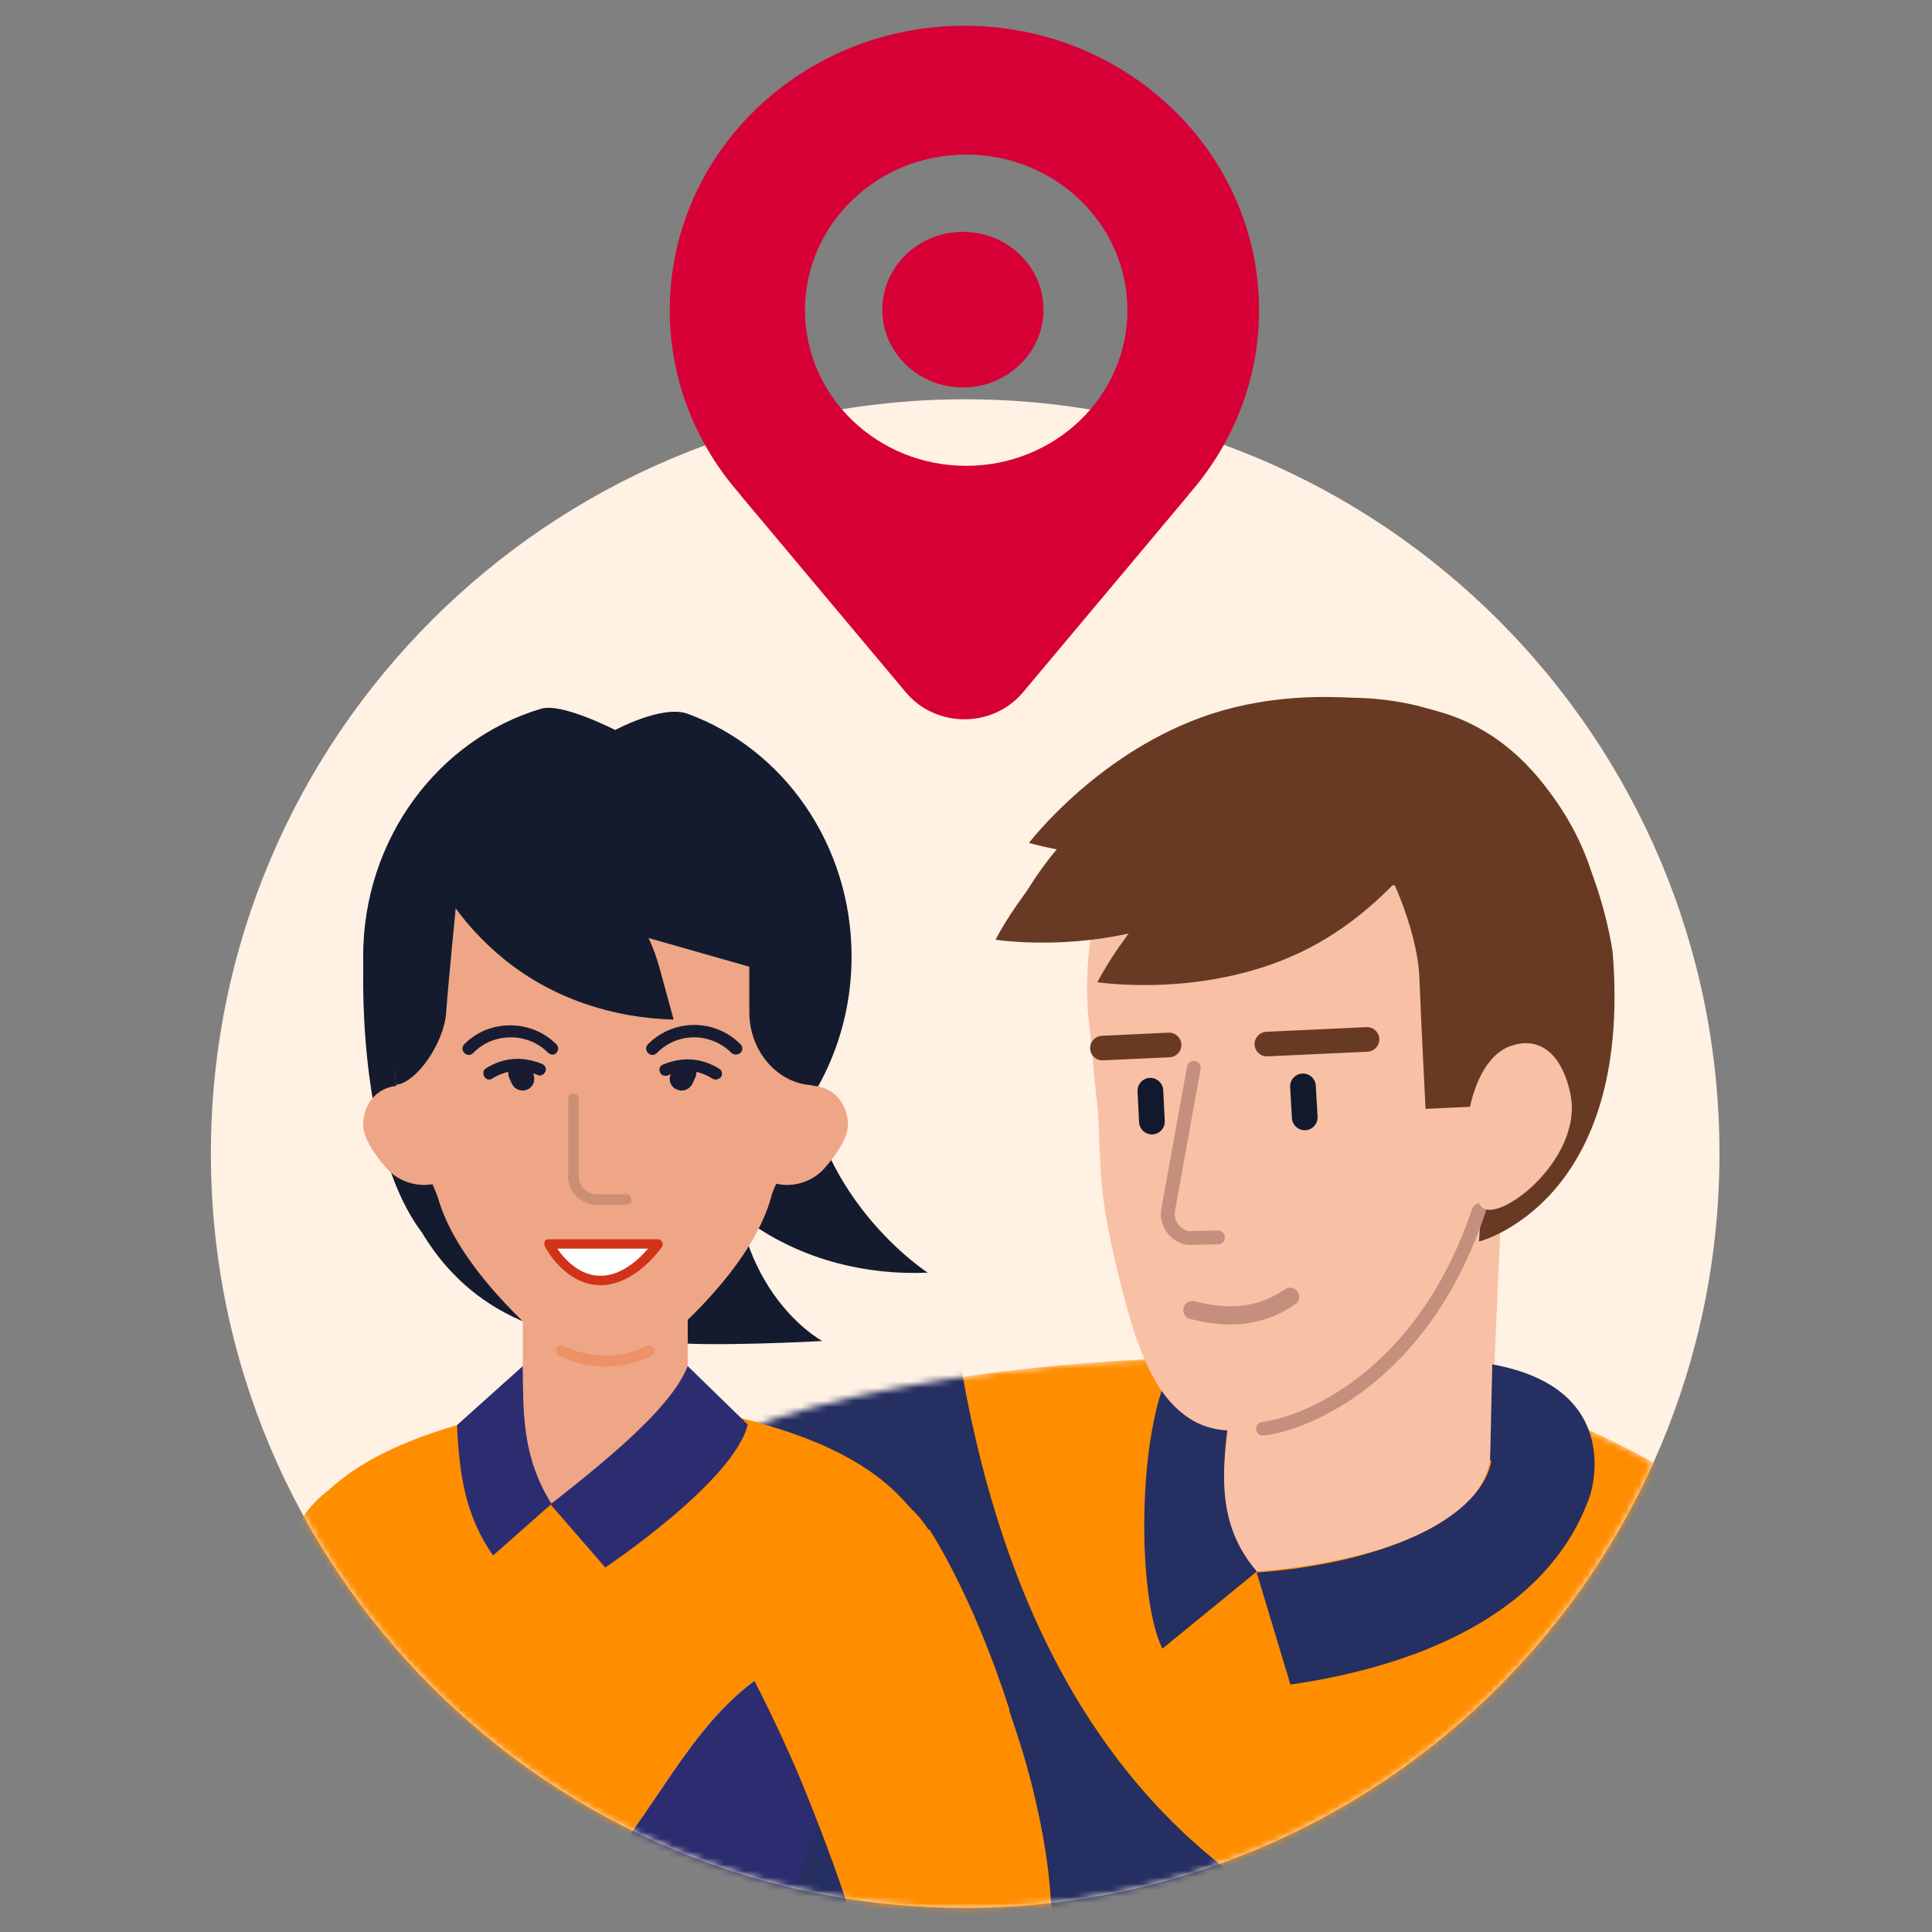 <svg width="300" height="300" viewBox="0 0 300 300" fill="none" xmlns="http://www.w3.org/2000/svg">
<rect x="0" y="0" width="300" height="300" fill="#808080" stroke="none"/>
<path d="M149.873 62C214.561 62 267 114.439 267 179.127C267 243.814 214.561 296.253 149.873 296.253C85.185 296.253 32.746 243.814 32.746 179.127C32.746 114.439 85.185 62 149.873 62Z" fill="#FFF1E3"/>
<mask id="mask0_4014_3096" style="mask-type:alpha" maskUnits="userSpaceOnUse" x="32" y="62" width="235" height="235">
<path d="M149.873 62C214.561 62 267 114.439 267 179.127C267 243.814 214.561 296.253 149.873 296.253C85.185 296.253 32.746 243.814 32.746 179.127C32.746 114.439 85.185 62 149.873 62Z" fill="white"/>
</mask>
<g mask="url(#mask0_4014_3096)">
<mask id="mask1_4014_3096" style="mask-type:alpha" maskUnits="userSpaceOnUse" x="105" y="210" width="189" height="95">
<path d="M115.607 222.114C139.424 211.86 203.932 205.748 232.468 216.224C261.004 226.7 276.79 238.538 289.465 255.038C297.916 266.04 292.244 274.674 272.452 280.943L210.073 304.054H122.664L123.735 261.631C102.439 242.122 99.729 228.95 115.607 222.114Z" fill="white"/>
</mask>
<g mask="url(#mask1_4014_3096)">
<path d="M115.607 222.114C139.424 211.86 203.932 205.748 232.468 216.224C261.004 226.7 276.79 238.538 289.465 255.038C297.916 266.04 292.244 274.674 272.452 280.943L206.711 305.735L123.735 306.996V261.631C102.439 242.122 99.729 228.95 115.607 222.114Z" fill="#FF8D00"/>
<path fill-rule="evenodd" clip-rule="evenodd" d="M118.344 218.435L148.7 209.008C155.292 250.824 172.065 279.873 199.018 296.155C225.971 312.435 231.878 322.352 216.74 325.903H128.71L87.528 257.303L118.344 218.435Z" fill="#252F62"/>
</g>
<path fill-rule="evenodd" clip-rule="evenodd" d="M231.386 226.824C228.536 242.172 195.165 244.018 195.165 244.018C195.165 244.018 188.834 238.64 190.152 226.53C190.807 215.31 196.556 201.111 196.556 201.111L233.061 188.906" fill="#F8C0A4"/>
<path fill-rule="evenodd" clip-rule="evenodd" d="M231.756 225.863C230.658 236.312 213.442 242.9 195.133 244.181L200.374 261.571C215.218 259.458 239.583 252.922 246.865 232.335L231.756 225.863ZM191.453 212.418C191.132 223.219 186.856 234.4 195.164 244.018L180.502 255.998C176.042 247.226 176.501 214.998 184.501 208.998L191.455 212.417L191.453 212.418Z" fill="#252F62"/>
<path fill-rule="evenodd" clip-rule="evenodd" d="M231.722 211.859L231.385 226.824L246.864 232.335C246.864 232.335 252.677 215.651 231.722 211.86" fill="#252F62"/>
<path fill-rule="evenodd" clip-rule="evenodd" d="M194.997 129.394L210.287 128.783C228.664 128.048 243.086 155.431 239.156 176.778C239.055 177.328 235.203 178.166 235.058 178.702L227.062 194.529C225.766 200.833 221.25 207.261 215.531 211.308C209.782 215.375 194.696 226.308 185.027 220.458C179.675 217.222 176.984 210.349 174.939 202.833C172.885 195.277 171.205 188.114 170.876 181.041C170.672 176.658 170.529 173.576 170.515 172.957C170.089 169.041 169.257 159.992 169.257 159.992C169.257 159.992 164.697 135.316 184.251 115.768" fill="#F8C0A4"/>
<path fill-rule="evenodd" clip-rule="evenodd" d="M176.979 126.679C177.302 133.625 183.195 138.993 190.141 138.67C197.086 138.347 202.456 132.454 202.132 125.508C201.999 122.652 205.442 116.575 203.74 114.537C201.303 111.622 196.604 110.811 191.632 112.103C184.902 113.851 176.656 119.733 176.979 126.679Z" fill="#6D6D8E"/>
<path fill-rule="evenodd" clip-rule="evenodd" d="M222.372 110.218C246.351 116.081 250.401 147.804 250.418 147.923C253.561 186.83 229.652 192.784 229.652 192.784L231.123 171.726L221.365 172.181C221.365 172.181 220.731 160.266 220.403 151.884C220.075 143.502 214.837 133.773 214.837 133.773C214.837 133.773 188.523 135.093 179.584 135.412C174.808 135.583 173.947 136.724 173.947 136.724L172.127 137.071C177.415 118.602 199.009 104.506 222.372 110.218Z" fill="#693A23"/>
<path fill-rule="evenodd" clip-rule="evenodd" d="M228.632 187.602C228.821 187.042 229.428 186.741 229.988 186.929C230.548 187.118 230.849 187.724 230.661 188.284C226.731 199.967 220.646 208.777 213.142 214.867C207.433 219.5 201.175 222.258 196.254 222.924C195.668 223.003 195.129 222.593 195.05 222.006C194.97 221.42 195.381 220.882 195.967 220.803C200.494 220.19 206.385 217.593 211.792 213.204C218.982 207.371 224.831 198.902 228.632 187.602Z" fill="#C58F7D"/>
<path fill-rule="evenodd" clip-rule="evenodd" d="M190.142 138.67L247.278 136.012C247.278 136.012 240.044 106.844 206.699 108.394C173.357 109.943 170.552 139.581 170.552 139.581L190.142 138.67Z" fill="#693A23"/>
<path fill-rule="evenodd" clip-rule="evenodd" d="M227.702 178.17C227.975 184.049 229.755 186.951 229.755 186.951C231.422 191.086 246.004 180.424 243.861 169.904C242.685 164.138 239.398 160.688 234.502 162.447C229.606 164.208 227.428 172.292 227.702 178.17Z" fill="#F8C0A4"/>
<path fill-rule="evenodd" clip-rule="evenodd" d="M170.401 152.514C170.401 152.514 187.699 155.241 203.189 147.258C218.679 139.276 226.495 123.604 226.495 123.604C226.495 123.604 209.197 120.876 193.706 128.859C178.218 136.841 170.401 152.514 170.401 152.514Z" fill="#693A23"/>
<path fill-rule="evenodd" clip-rule="evenodd" d="M154.589 145.92C154.589 145.92 171.887 148.648 187.377 140.665C202.868 132.683 210.684 117.012 210.684 117.012C210.684 117.012 193.385 114.284 177.895 122.267C162.407 130.249 154.589 145.92 154.589 145.92Z" fill="#693A23"/>
<path fill-rule="evenodd" clip-rule="evenodd" d="M159.783 130.883C159.783 130.883 177.11 136.16 194.559 130.522C212.008 124.885 222.972 110.467 222.972 110.467C222.972 110.467 205.645 105.189 188.195 110.827C170.748 116.465 159.783 130.883 159.783 130.883Z" fill="#693A23"/>
<path fill-rule="evenodd" clip-rule="evenodd" d="M210.197 111.029C217.111 111.312 223.613 113.011 229.235 115.95L156.236 144.575C161.687 131.901 172.989 120.703 187.873 114.902C195.412 111.96 203.025 110.735 210.197 111.029Z" fill="#693A23"/>
<path fill-rule="evenodd" clip-rule="evenodd" d="M181.448 160.352C182.501 160.304 183.396 161.118 183.446 162.172C183.493 163.185 182.744 164.05 181.751 164.162L181.626 164.171L171.269 164.653C170.215 164.703 169.32 163.888 169.272 162.834C169.224 161.821 169.974 160.957 170.966 160.845L171.092 160.836L181.448 160.352ZM212.18 159.49C213.234 159.441 214.128 160.256 214.178 161.31C214.225 162.322 213.475 163.187 212.483 163.298L212.358 163.308L196.814 164.031C195.76 164.08 194.865 163.266 194.816 162.211C194.769 161.199 195.518 160.334 196.511 160.223L196.636 160.213L212.18 159.49Z" fill="#693A23"/>
<path fill-rule="evenodd" clip-rule="evenodd" d="M202.21 166.7C203.269 166.639 204.181 167.415 204.306 168.452L204.316 168.578L204.593 173.391C204.657 174.49 203.816 175.433 202.716 175.496C201.659 175.557 200.747 174.782 200.621 173.746L200.611 173.62L200.334 168.806C200.271 167.706 201.111 166.764 202.21 166.7Z" fill="#12192C"/>
<path fill-rule="evenodd" clip-rule="evenodd" d="M178.53 167.374C179.587 167.32 180.494 168.101 180.611 169.14L180.623 169.266L180.862 174.057C180.917 175.157 180.07 176.093 178.97 176.15C177.912 176.202 177.006 175.421 176.889 174.383L176.878 174.257L176.638 169.466C176.582 168.366 177.429 167.429 178.53 167.374Z" fill="#12192C"/>
<path d="M185.15 203.428C189.97 204.691 195.285 204.862 200.322 201.363" stroke="#C58F7D" stroke-width="2.824" stroke-linecap="round" stroke-linejoin="round"/>
<path fill-rule="evenodd" clip-rule="evenodd" d="M185.565 164.754C186.113 164.853 186.487 165.352 186.442 165.895L186.429 165.997L182.441 188.071C182.183 189.498 183.194 190.851 184.474 191.156L184.513 191.164L189.112 191.083C189.668 191.073 190.132 191.489 190.193 192.031L190.201 192.134C190.21 192.69 189.794 193.154 189.252 193.217L189.149 193.223L184.431 193.307C184.361 193.307 184.29 193.302 184.222 193.29C181.822 192.855 179.932 190.49 180.306 187.865L180.334 187.69L184.321 165.617C184.42 165.069 184.918 164.695 185.462 164.74L185.565 164.754H185.565Z" fill="#C58F7D"/>
<path fill-rule="evenodd" clip-rule="evenodd" d="M11.339 244.372C10.205 241.131 6.64 239.349 3.399 240.483C0.158 241.617 -1.625 245.183 -0.491 248.424C0.644 251.665 4.209 253.447 7.45 252.313C10.772 251.26 12.474 247.694 11.339 244.372ZM8.341 322.968C5.911 316.324 9.314 309.031 15.958 306.601C22.602 304.17 29.894 307.573 32.325 314.217C34.756 320.861 31.353 328.154 24.709 330.584C18.064 333.015 10.772 329.612 8.341 322.968Z" fill="#EFA686"/>
<path fill-rule="evenodd" clip-rule="evenodd" d="M78.671 248.991C78.671 248.991 70.893 290.071 29.083 327.829L11.663 309.193C27.22 288.451 37.348 265.763 44.478 241.779L78.671 248.991Z" fill="#EFA686"/>
<path fill-rule="evenodd" clip-rule="evenodd" d="M37.916 261.064C40.346 254.744 42.534 248.342 44.479 241.779L78.753 248.991C78.753 248.991 76.484 260.902 67.895 277.755L37.916 261.064Z" fill="#FF8D00"/>
<path fill-rule="evenodd" clip-rule="evenodd" d="M44.398 241.78C42.373 251.26 48.45 260.497 57.93 262.523C67.41 264.548 76.647 258.471 78.672 248.991C80.698 239.511 74.621 230.274 65.141 228.249C55.661 226.304 46.424 232.3 44.398 241.78Z" fill="#FF8D00"/>
<path fill-rule="evenodd" clip-rule="evenodd" d="M37.915 261.062C37.915 261.062 30.865 278.564 25.842 287.153L51.365 303.763C51.365 303.763 59.873 294.851 67.814 277.835L37.915 261.062Z" fill="#2C2D70"/>
<path fill-rule="evenodd" clip-rule="evenodd" d="M56.552 147.141L66.519 161.725C66.519 161.725 66.762 172.907 69.517 183.44C71.948 192.758 104.196 208.072 104.196 208.072C81.59 210.098 70.813 200.294 65.465 191.3C56.471 179.47 55.985 154.919 56.552 147.141ZM144.061 197.62C144.061 197.62 125.506 185.709 124.858 163.184L101.36 170.395C104.439 178.093 109.625 185.061 116.917 190.166C125.02 195.756 134.743 198.025 144.061 197.62Z" fill="#151B2E"/>
<path fill-rule="evenodd" clip-rule="evenodd" d="M127.692 208.234C127.692 208.234 109.948 198.835 114.809 169.908L90.339 172.258C91.798 180.442 74.62 197.781 80.697 204.263C80.697 204.263 96.659 207.667 103.303 208.396C109.948 209.206 127.692 208.234 127.692 208.234Z" fill="#151B2E"/>
<path fill-rule="evenodd" clip-rule="evenodd" d="M85.722 233.594C92.771 233.594 106.789 225.654 106.789 219.253V198.672H81.185V224.924C81.185 224.924 82.157 233.594 85.722 233.594Z" fill="#EFA686"/>
<path fill-rule="evenodd" clip-rule="evenodd" d="M56.391 148.518C56.391 170.557 73.407 188.383 94.311 188.383C115.297 188.383 132.232 170.557 132.232 148.518C132.232 131.097 121.617 116.269 106.79 110.84C102.9 109.382 95.527 113.352 95.527 113.352C95.527 113.352 87.343 109.139 84.102 110.03C68.14 114.73 56.391 130.206 56.391 148.518Z" fill="#151B2E"/>
<path fill-rule="evenodd" clip-rule="evenodd" d="M67.49 184.655L62.71 173.716C62.467 173.23 62.305 172.663 62.143 172.096C57.767 152.731 70.083 133.527 87.099 133.527H100.549C117.565 133.527 129.881 152.731 125.505 172.096C125.343 172.663 125.181 173.149 124.938 173.716L120.158 184.655C119.996 185.06 119.834 185.465 119.753 185.87C117.727 193.163 111.65 200.374 105.897 205.803C99.01 212.366 88.719 212.366 81.832 205.803C76.079 200.293 70.002 193.163 67.977 185.87C67.815 185.465 67.653 185.06 67.49 184.655Z" fill="#EFA686"/>
<path fill-rule="evenodd" clip-rule="evenodd" d="M56.389 174.283C56.713 169.908 60.441 167.558 64.735 169.016C69.029 170.475 72.27 175.255 71.946 179.631C71.865 180.927 71.136 181.9 70.083 182.629C67.004 184.898 62.547 184.249 60.035 181.413C58.091 179.226 56.227 176.471 56.389 174.283ZM131.663 174.283C131.339 169.908 127.611 167.558 123.317 169.016C119.023 170.475 115.782 175.255 116.106 179.631C116.187 180.927 116.916 181.9 117.969 182.629C121.048 184.898 125.505 184.249 128.017 181.413C129.961 179.226 131.825 176.471 131.663 174.283Z" fill="#EFA686"/>
<path opacity="0.25" d="M93.985 212.204C91.473 212.204 89.042 211.636 86.773 210.502C86.368 210.259 86.206 209.773 86.368 209.368C86.611 208.962 87.097 208.8 87.503 208.962C91.554 210.988 96.415 210.988 100.467 208.962C100.872 208.8 101.358 208.962 101.601 209.368C101.844 209.773 101.601 210.259 101.196 210.502C99.008 211.636 96.496 212.204 93.985 212.204Z" fill="#EA580D"/>
<path fill-rule="evenodd" clip-rule="evenodd" d="M116.35 142.278H129.881L126.64 168.531C120.968 168.531 116.35 163.426 116.35 157.106V142.278ZM70.894 139.686L58.983 142.278L61.495 168.45C64.736 168.126 68.949 161.887 69.273 157.268C69.597 152.731 70.894 139.686 70.894 139.686Z" fill="#151B2E"/>
<path fill-rule="evenodd" clip-rule="evenodd" d="M74.62 138.226L124.694 152.487V133.932C124.694 129.314 117.24 118.375 112.946 118.375L84.343 121.049C76.808 121.049 61.818 132.068 61.818 140.171L74.62 138.226Z" fill="#151B2E"/>
<path fill-rule="evenodd" clip-rule="evenodd" d="M104.6 158.321L102.412 150.3C98.766 137.011 86.531 127.936 72.756 128.26L64.33 128.422C66.841 136.282 71.541 143.493 78.347 149.003C85.964 155.161 95.363 158.078 104.6 158.321Z" fill="#151B2E"/>
<path d="M111.083 167.64C110.921 167.64 110.759 167.559 110.597 167.478C108.409 166.1 106.14 165.938 103.709 166.992C103.223 167.154 102.656 166.992 102.494 166.505C102.251 166.019 102.494 165.452 102.98 165.29C105.978 164.075 108.895 164.237 111.65 165.938C112.136 166.181 112.217 166.83 111.974 167.235C111.731 167.478 111.407 167.64 111.083 167.64ZM114.243 163.751C114 163.751 113.757 163.67 113.595 163.508C110.353 160.266 105.168 160.266 102.008 163.508C101.603 163.913 101.035 163.913 100.63 163.508C100.225 163.102 100.225 162.535 100.63 162.13C104.601 158.16 111.002 158.16 114.972 162.13C115.377 162.535 115.377 163.102 114.972 163.508C114.729 163.67 114.486 163.751 114.243 163.751ZM85.802 163.751C85.559 163.751 85.316 163.67 85.154 163.508C83.615 161.968 81.589 161.077 79.32 161.077C77.133 161.077 75.026 161.887 73.487 163.508C73.081 163.913 72.514 163.913 72.109 163.508C71.704 163.102 71.704 162.535 72.109 162.13C74.054 160.185 76.566 159.213 79.239 159.213C81.913 159.213 84.506 160.266 86.37 162.13C86.775 162.535 86.775 163.102 86.37 163.508C86.289 163.67 86.046 163.751 85.802 163.751Z" fill="#171C33"/>
<path d="M105.816 169.341C105.573 169.341 105.33 169.26 105.087 169.179C104.114 168.774 103.709 167.64 104.195 166.748L104.6 165.857C105.006 164.885 106.14 164.48 107.031 164.966C108.004 165.371 108.409 166.505 107.922 167.397L107.517 168.288C107.193 168.936 106.545 169.341 105.816 169.341Z" fill="#171C33"/>
<path d="M75.998 167.64C75.674 167.64 75.35 167.478 75.188 167.154C74.945 166.667 75.026 166.1 75.512 165.857C78.267 164.156 81.184 163.993 84.182 165.209C84.668 165.452 84.911 165.938 84.668 166.424C84.425 166.91 83.939 167.154 83.453 166.91C81.022 165.938 78.753 166.1 76.565 167.397C76.322 167.559 76.16 167.64 75.998 167.64Z" fill="#171C33"/>
<path d="M81.183 169.341C80.454 169.341 79.806 168.936 79.482 168.288L79.077 167.397C78.672 166.424 79.077 165.371 79.968 164.966C80.94 164.561 81.994 164.966 82.399 165.857L82.804 166.749C83.209 167.721 82.804 168.774 81.913 169.179C81.67 169.26 81.427 169.341 81.183 169.341Z" fill="#171C33"/>
<path opacity="0.5" d="M97.226 187.087H92.607C90.501 187.087 88.232 185.304 88.232 182.711V170.638C88.232 170.152 88.556 169.828 89.042 169.828C89.528 169.828 89.853 170.152 89.853 170.638V182.711C89.853 184.494 91.473 185.466 92.607 185.466H97.226C97.712 185.466 98.036 185.79 98.036 186.276C98.036 186.763 97.712 187.087 97.226 187.087Z" fill="#A87861"/>
<path fill-rule="evenodd" clip-rule="evenodd" d="M85.236 193.164C85.236 193.164 88.153 198.836 93.258 198.836C98.363 198.836 102.171 193.164 102.171 193.164H85.236Z" fill="white"/>
<path d="M93.257 199.564C87.748 199.564 84.669 193.73 84.588 193.487C84.507 193.244 84.507 193.001 84.588 192.758C84.669 192.515 84.993 192.434 85.236 192.434H102.17C102.413 192.434 102.657 192.596 102.819 192.839C102.981 193.082 102.9 193.406 102.819 193.568C102.657 193.811 98.686 199.564 93.257 199.564ZM86.532 193.892C87.586 195.432 89.935 198.105 93.257 198.105C96.499 198.105 99.253 195.513 100.631 193.892H86.532Z" fill="#D03318"/>
<path fill-rule="evenodd" clip-rule="evenodd" d="M52.581 317.133C52.581 334.148 66.356 347.842 83.452 347.842C100.549 347.842 114.323 334.067 114.323 317.133C114.323 300.198 100.549 286.424 83.452 286.424C66.356 286.424 52.581 300.198 52.581 317.133Z" fill="#273161"/>
<path fill-rule="evenodd" clip-rule="evenodd" d="M52.581 317.133C52.581 334.148 66.356 347.842 83.452 347.842C100.549 347.842 114.323 334.067 114.323 317.133C114.323 300.198 100.549 286.424 83.452 286.424C66.356 286.424 52.581 300.198 52.581 317.133Z" fill="#2C2D70"/>
<path fill-rule="evenodd" clip-rule="evenodd" d="M78.185 219.416C64.006 222.738 51.528 227.438 45.613 238.295L77.861 238.781L78.185 219.416Z" fill="#FF8D00"/>
<path fill-rule="evenodd" clip-rule="evenodd" d="M45.045 290.313C45.855 293.149 51.041 300.441 71.055 300.522C104.438 300.765 100.305 254.337 137.496 254.823L144.06 238.213C138.145 227.356 125.667 222.575 111.487 219.334L85.721 233.514C85.721 233.514 84.181 233.27 79.806 219.172C77.456 219.334 76.565 219.82 73.972 220.144L60.521 232.622L42.776 269.894C41.399 272.811 41.075 276.133 41.966 279.212L45.045 290.313Z" fill="#FF8D00"/>
<path fill-rule="evenodd" clip-rule="evenodd" d="M81.184 212.123C81.265 218.848 80.941 226.06 85.641 233.514L76.566 241.536C72.352 235.54 71.299 229.139 70.975 221.279L81.184 212.123ZM52.582 317.133L45.046 290.314C46.181 293.23 51.042 300.442 71.056 300.523C104.439 300.766 100.306 254.338 137.498 254.824L114.324 317.133" fill="#2C2D70"/>
<path fill-rule="evenodd" clip-rule="evenodd" d="M106.787 212.123C104.519 217.876 96.578 224.925 85.478 233.595L93.985 243.399C93.985 243.399 113.999 230.03 116.106 221.198L106.787 212.123Z" fill="#2C2D70"/>
<path fill-rule="evenodd" clip-rule="evenodd" d="M144.223 237.484C144.223 237.484 167.559 272.245 164.237 328.477L138.713 327.424C135.229 301.738 126.559 278.484 114.729 256.364L144.223 237.484Z" fill="#FF8D00"/>
<path fill-rule="evenodd" clip-rule="evenodd" d="M123.642 274.675C120.968 268.436 117.97 262.359 114.81 256.364L144.304 237.484C144.304 237.484 151.029 247.532 156.782 265.601L123.642 274.675Z" fill="#FF8D00"/>
<path fill-rule="evenodd" clip-rule="evenodd" d="M114.728 256.363C119.913 264.466 130.771 266.897 138.873 261.63C146.976 256.444 149.407 245.587 144.14 237.484C138.954 229.382 128.097 226.951 119.994 232.218C111.892 237.403 109.542 248.261 114.728 256.363Z" fill="#FF8D00"/>
<path fill-rule="evenodd" clip-rule="evenodd" d="M123.642 274.676C123.642 274.676 130.934 292.096 133.365 301.738L163.182 295.661C163.182 295.661 163.02 283.264 156.7 265.682L123.642 274.676Z" fill="#FF8D00"/>
</g>
<path fill-rule="evenodd" clip-rule="evenodd" d="M149.518 36C142.604 36 137 41.408 137 48.082C137 54.756 142.604 60.164 149.518 60.164C156.429 60.164 162.033 54.756 162.033 48.082C162.033 41.408 156.429 36 149.518 36ZM150.033 24C136.206 24 125 34.821 125 48.167C125 61.515 136.206 72.333 150.033 72.333C163.857 72.333 175.063 61.515 175.063 48.167C175.063 34.821 163.857 24 150.033 24ZM184.519 76.845L184.54 76.865L158.853 107.501C154.168 113.086 145.341 113.086 140.654 107.501L114.967 76.865L114.988 76.845C108.153 69.125 104 59.124 104 48.171C104 23.776 124.485 4 149.755 4C175.022 4 195.507 23.776 195.507 48.171C195.507 59.124 191.356 69.125 184.519 76.845Z" fill="#D70036"/>
</svg>
